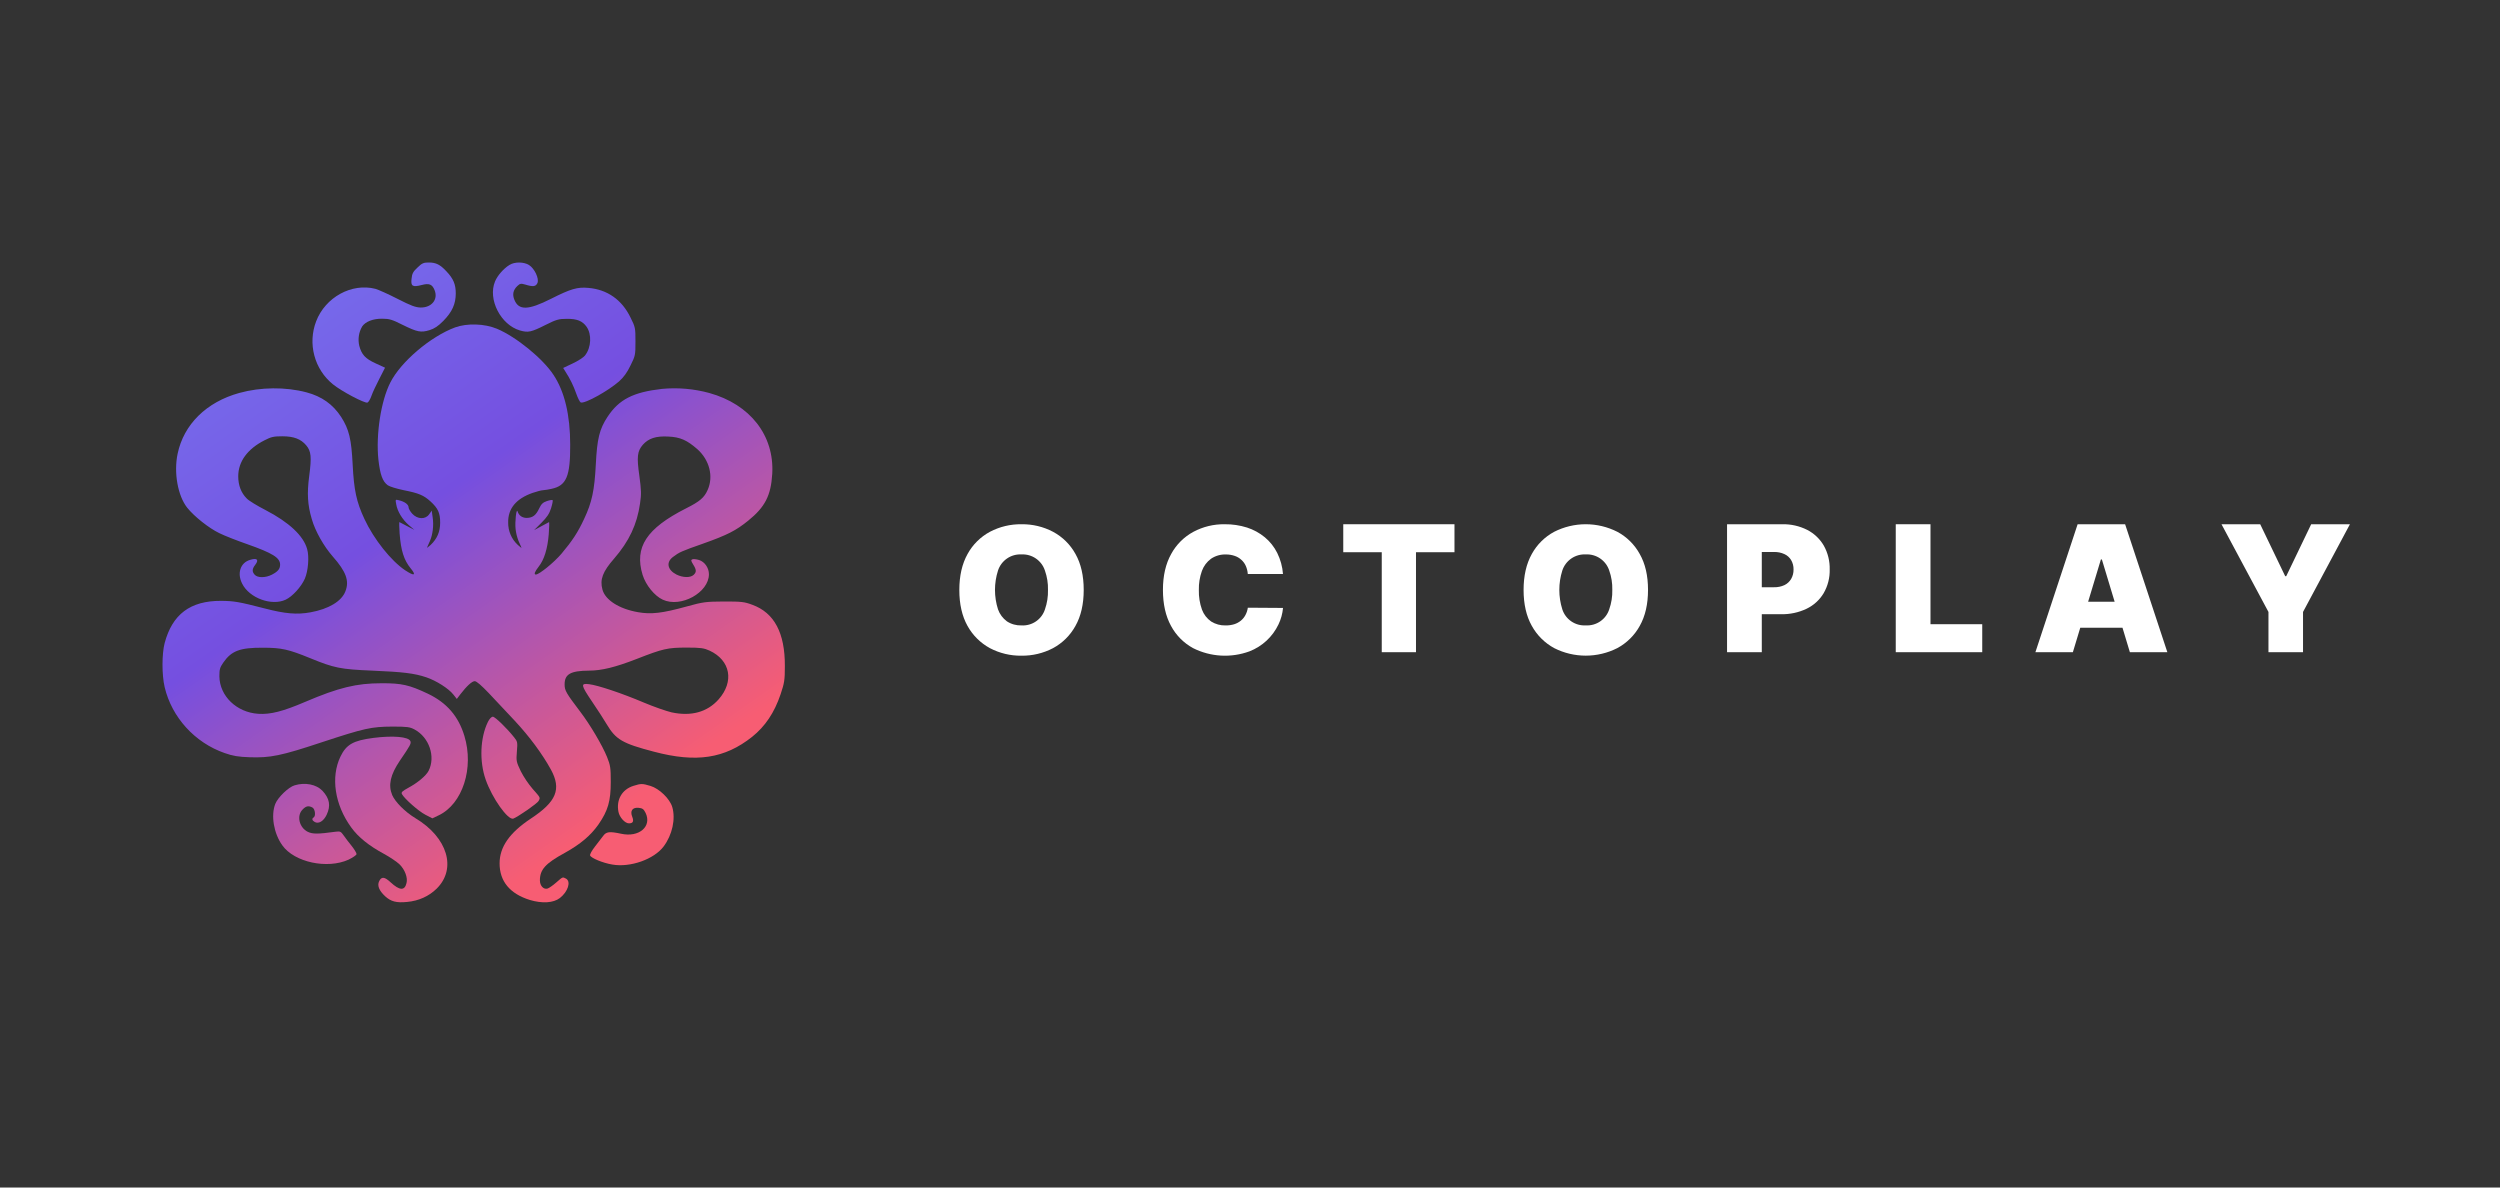 <svg width="200" height="95" viewBox="0 0 200 95" fill="none" xmlns="http://www.w3.org/2000/svg">
<rect x="0" y="0" width="200" height="95" fill="#333333" stroke="none"/>
<path d="M86.697 47.197C86.697 48.337 86.475 49.298 86.032 50.081C85.617 50.833 84.994 51.449 84.237 51.855C83.461 52.261 82.595 52.467 81.719 52.455C80.838 52.468 79.969 52.26 79.189 51.85C78.436 51.439 77.815 50.822 77.4 50.072C76.964 49.288 76.746 48.33 76.746 47.197C76.746 46.065 76.966 45.105 77.406 44.318C77.818 43.566 78.44 42.95 79.195 42.543C79.975 42.134 80.845 41.926 81.725 41.94C82.602 41.927 83.468 42.135 84.243 42.543C85.001 42.948 85.625 43.565 86.039 44.318C86.478 45.097 86.697 46.057 86.697 47.197ZM83.838 47.197C83.853 46.669 83.769 46.142 83.593 45.643C83.465 45.252 83.212 44.914 82.873 44.681C82.533 44.447 82.127 44.332 81.716 44.353C81.305 44.332 80.899 44.447 80.56 44.681C80.221 44.914 79.968 45.252 79.84 45.643C79.518 46.653 79.518 47.737 79.84 48.747C79.976 49.132 80.225 49.467 80.554 49.709C80.9 49.934 81.307 50.047 81.719 50.033C82.13 50.057 82.537 49.944 82.877 49.712C83.217 49.479 83.47 49.141 83.596 48.749C83.77 48.251 83.852 47.725 83.838 47.197Z" fill="white"/>
<path d="M102.639 45.918H99.824C99.808 45.699 99.755 45.484 99.668 45.283C99.588 45.097 99.468 44.93 99.317 44.794C99.164 44.65 98.982 44.54 98.782 44.473C98.553 44.393 98.311 44.354 98.068 44.357C97.647 44.344 97.233 44.463 96.884 44.698C96.549 44.944 96.295 45.283 96.153 45.673C95.979 46.162 95.896 46.678 95.908 47.197C95.894 47.733 95.978 48.267 96.158 48.772C96.301 49.156 96.557 49.487 96.893 49.721C97.239 49.937 97.64 50.046 98.047 50.034C98.281 50.038 98.513 50.006 98.737 49.939C98.93 49.878 99.11 49.782 99.267 49.654C99.417 49.532 99.541 49.381 99.632 49.21C99.731 49.025 99.798 48.824 99.827 48.616L102.642 48.635C102.601 49.095 102.477 49.543 102.276 49.959C101.805 50.945 100.976 51.714 99.957 52.108C99.227 52.376 98.45 52.491 97.674 52.447C96.898 52.403 96.139 52.199 95.445 51.85C94.697 51.441 94.084 50.823 93.681 50.072C93.251 49.288 93.036 48.33 93.035 47.197C93.034 46.065 93.254 45.105 93.695 44.318C94.103 43.566 94.722 42.95 95.475 42.543C96.245 42.134 97.105 41.926 97.977 41.94C98.581 41.933 99.182 42.022 99.758 42.202C100.28 42.37 100.765 42.635 101.188 42.984C101.601 43.328 101.939 43.754 102.178 44.235C102.438 44.761 102.595 45.333 102.639 45.918Z" fill="white"/>
<path d="M107.461 44.178V41.939H116.358V44.178H113.279V52.176H110.54V44.178H107.461Z" fill="white"/>
<path d="M131.842 47.192C131.842 48.332 131.621 49.293 131.178 50.076C130.763 50.827 130.14 51.443 129.384 51.849C128.602 52.246 127.737 52.452 126.86 52.452C125.983 52.452 125.118 52.246 124.336 51.849C123.582 51.439 122.961 50.822 122.545 50.071C122.106 49.287 121.887 48.329 121.887 47.197C121.887 46.065 122.106 45.105 122.545 44.318C122.958 43.565 123.58 42.949 124.336 42.543C125.118 42.146 125.983 41.939 126.86 41.939C127.737 41.939 128.602 42.146 129.384 42.543C130.141 42.948 130.764 43.565 131.178 44.318C131.621 45.093 131.842 46.051 131.842 47.192ZM128.984 47.192C128.998 46.665 128.915 46.139 128.738 45.642C128.61 45.251 128.357 44.913 128.018 44.68C127.679 44.447 127.272 44.332 126.861 44.352C126.45 44.332 126.044 44.447 125.705 44.68C125.366 44.913 125.113 45.251 124.985 45.642C124.666 46.653 124.666 47.736 124.985 48.747C125.111 49.138 125.364 49.477 125.703 49.709C126.043 49.942 126.451 50.055 126.861 50.031C127.272 50.055 127.68 49.942 128.019 49.709C128.359 49.477 128.612 49.138 128.738 48.747C128.914 48.248 128.998 47.721 128.984 47.192Z" fill="white"/>
<path d="M138.164 52.177V41.94H142.582C143.274 41.924 143.959 42.079 144.578 42.391C145.132 42.677 145.593 43.115 145.907 43.654C146.231 44.236 146.393 44.893 146.376 45.559C146.393 46.227 146.223 46.886 145.887 47.464C145.563 48.001 145.089 48.431 144.523 48.702C143.887 49.003 143.19 49.152 142.487 49.137H139.844V46.979H141.922C142.21 46.987 142.496 46.929 142.757 46.808C142.981 46.7 143.167 46.528 143.292 46.314C143.423 46.084 143.489 45.823 143.483 45.559C143.49 45.296 143.424 45.037 143.292 44.81C143.168 44.598 142.981 44.431 142.757 44.33C142.496 44.209 142.21 44.151 141.922 44.159H140.943V52.177H138.164Z" fill="white"/>
<path d="M151.66 52.176V41.939H154.439V49.937H158.579V52.176H151.66Z" fill="white"/>
<path d="M165.83 52.176H162.832L166.21 41.939H170.009L173.388 52.176H170.39L168.151 44.759H168.071L165.83 52.176ZM165.27 48.137H170.9V50.217H165.27V48.137Z" fill="white"/>
<path d="M177.719 41.939H180.817L182.817 46.097H182.897L184.895 41.939H187.995L184.242 48.956V52.176H181.477V48.956L177.719 41.939Z" fill="white"/>
<path d="M33.403 21.401C33.05 21.727 32.966 21.885 32.925 22.296C32.852 22.896 32.998 22.991 33.736 22.801C34.329 22.643 34.579 22.738 34.766 23.212C35.068 23.949 34.538 24.612 33.653 24.602C33.247 24.592 32.894 24.465 31.802 23.907C31.063 23.528 30.262 23.17 30.033 23.107C28.129 22.622 26.028 23.78 25.29 25.708C24.956 26.583 24.906 27.542 25.148 28.447C25.389 29.352 25.909 30.156 26.631 30.742C27.318 31.301 29.19 32.29 29.399 32.207C29.482 32.175 29.627 31.933 29.721 31.658C29.814 31.384 30.106 30.774 30.356 30.29L30.803 29.415L30.044 29.067C29.222 28.688 28.931 28.372 28.743 27.667C28.618 27.14 28.7 26.585 28.972 26.119C29.233 25.729 29.846 25.487 30.584 25.497C31.146 25.497 31.386 25.571 32.197 25.982C33.372 26.561 33.664 26.624 34.36 26.413C34.756 26.287 35.047 26.097 35.463 25.676C36.17 24.96 36.461 24.318 36.461 23.475C36.461 22.748 36.274 22.296 35.712 21.705C35.213 21.168 34.881 21 34.298 21C33.892 21 33.757 21.053 33.403 21.401Z" fill="url(#paint0_linear_5386_2534)"/>
<path d="M40.747 21.2C40.279 21.495 39.79 22.053 39.602 22.517C39.01 23.939 40.05 25.982 41.59 26.435C42.255 26.624 42.474 26.582 43.669 25.982C44.512 25.56 44.71 25.508 45.344 25.508C46.156 25.497 46.593 25.676 46.926 26.14C47.352 26.751 47.3 27.793 46.811 28.425C46.686 28.593 46.239 28.878 45.812 29.078L45.053 29.436L45.23 29.721C45.593 30.275 45.886 30.873 46.103 31.5C46.228 31.859 46.395 32.175 46.458 32.196C46.77 32.323 48.662 31.269 49.526 30.511C49.89 30.184 50.171 29.805 50.441 29.236C50.827 28.467 50.837 28.404 50.837 27.319C50.837 26.235 50.827 26.172 50.441 25.402C49.755 23.98 48.58 23.159 47.071 23.032C46.197 22.949 45.657 23.107 44.075 23.907C42.255 24.823 41.506 24.845 41.153 23.991C40.976 23.559 41.048 23.212 41.381 22.886C41.61 22.675 41.662 22.664 42.037 22.769C42.64 22.959 42.869 22.927 42.994 22.643C43.15 22.295 42.764 21.474 42.317 21.2C41.902 20.937 41.153 20.937 40.747 21.2Z" fill="url(#paint1_linear_5386_2534)"/>
<path d="M36.41 26.192C34.444 26.919 32.051 28.952 31.219 30.616C30.47 32.091 30.064 34.776 30.272 36.767C30.407 37.968 30.605 38.515 31.021 38.821C31.167 38.926 31.729 39.095 32.27 39.21C33.508 39.453 33.902 39.621 34.454 40.127C35.037 40.664 35.213 41.032 35.213 41.801C35.213 42.539 34.974 43.097 34.454 43.592C34.267 43.76 34.132 43.855 34.163 43.803C34.194 43.751 34.288 43.518 34.392 43.286C34.62 42.77 34.714 42.012 34.61 41.37L34.538 40.853L34.329 41.149C34.027 41.57 33.403 41.548 32.987 41.106C32.821 40.928 32.685 40.685 32.685 40.58C32.685 40.359 32.363 40.127 31.916 40.021C31.624 39.948 31.624 39.948 31.698 40.348C31.791 40.906 32.186 41.559 32.706 42.012L33.154 42.391L32.582 42.096C32.27 41.939 31.989 41.791 31.957 41.77C31.926 41.748 31.936 42.16 31.968 42.665C32.072 44.044 32.311 44.803 32.852 45.466C33.331 46.046 33.154 46.109 32.415 45.624C31.292 44.877 29.898 43.128 29.149 41.507C28.515 40.148 28.317 39.21 28.213 37.167C28.109 35.125 27.932 34.366 27.298 33.365C26.642 32.354 25.747 31.711 24.509 31.385C22.835 30.943 20.848 30.963 19.142 31.437C16.511 32.164 14.7 33.955 14.211 36.293C13.889 37.81 14.222 39.653 14.971 40.611C15.543 41.327 16.719 42.255 17.55 42.654C17.956 42.855 18.945 43.244 19.766 43.529C21.826 44.255 22.408 44.624 22.408 45.172C22.408 45.509 22.242 45.719 21.753 45.972C21.244 46.236 20.609 46.236 20.38 45.983C20.151 45.73 20.162 45.519 20.421 45.182C20.733 44.771 20.567 44.613 19.995 44.793C19.225 45.024 18.955 45.867 19.371 46.688C19.943 47.847 21.732 48.5 22.855 47.974C23.386 47.731 24.104 46.941 24.385 46.299C24.655 45.677 24.749 44.54 24.572 43.929C24.281 42.865 23.126 41.781 21.233 40.801C20.577 40.464 19.902 40.053 19.746 39.885C19.298 39.442 19.059 38.842 19.059 38.104C19.059 36.925 19.797 35.914 21.17 35.219C21.701 34.945 21.909 34.903 22.585 34.903C23.511 34.903 24.073 35.124 24.499 35.629C24.895 36.103 24.936 36.556 24.739 38.062C24.552 39.484 24.603 40.379 24.946 41.538C25.217 42.486 25.893 43.687 26.611 44.508C27.692 45.73 27.963 46.477 27.63 47.31C27.329 48.1 26.299 48.721 24.843 48.985C23.76 49.184 22.804 49.1 21.191 48.679C19.101 48.142 18.736 48.079 17.686 48.068C15.221 48.057 13.785 49.143 13.171 51.449C12.943 52.334 12.943 53.987 13.171 54.967C13.743 57.389 15.584 59.412 17.967 60.243C18.633 60.475 19.038 60.549 19.995 60.581C21.628 60.633 22.481 60.465 25.716 59.39C29.17 58.253 29.701 58.137 31.386 58.127C32.582 58.127 32.79 58.158 33.164 58.358C34.339 58.99 34.86 60.538 34.288 61.665C34.09 62.055 33.424 62.613 32.685 63.014C32.166 63.298 32.082 63.382 32.155 63.529C32.353 63.898 33.497 64.909 34.038 65.183L34.589 65.467L35.099 65.225C37.003 64.319 37.939 61.444 37.148 58.863C36.67 57.295 35.744 56.22 34.225 55.494C32.748 54.798 32.145 54.651 30.501 54.661C28.525 54.661 27.089 55.009 24.447 56.136C22.627 56.916 21.638 57.168 20.661 57.105C18.924 56.989 17.572 55.683 17.55 54.103C17.55 53.545 17.593 53.397 17.863 53.008C18.518 52.06 19.204 51.807 21.035 51.817C22.523 51.817 23.074 51.944 24.832 52.66C26.725 53.44 27.256 53.545 29.773 53.65C32.248 53.756 33.143 53.861 34.111 54.187C34.891 54.451 35.879 55.072 36.264 55.557L36.545 55.915L36.826 55.546C37.335 54.882 37.762 54.493 37.98 54.493C38.126 54.493 38.521 54.84 39.114 55.462C39.624 55.999 40.539 56.989 41.173 57.653C42.37 58.938 43.379 60.307 44.076 61.571C44.929 63.14 44.513 64.14 42.464 65.489C40.768 66.616 39.967 67.753 39.967 69.069C39.967 70.502 40.789 71.502 42.391 71.998C43.369 72.292 44.274 72.24 44.793 71.84C45.438 71.334 45.698 70.523 45.282 70.291C45.002 70.144 45.033 70.133 44.502 70.597C44.242 70.828 43.931 71.039 43.816 71.081C43.494 71.186 43.192 70.87 43.192 70.428C43.192 69.564 43.639 69.069 45.189 68.227C46.437 67.532 47.248 66.847 47.873 65.963C48.643 64.846 48.861 64.088 48.861 62.55C48.861 61.402 48.83 61.223 48.559 60.549C48.185 59.622 47.186 57.937 46.427 56.947C45.293 55.451 45.168 55.241 45.168 54.756C45.168 53.934 45.636 53.661 47.124 53.65C48.132 53.65 49.236 53.377 50.941 52.713C53.043 51.892 53.406 51.807 54.946 51.807C56.07 51.807 56.319 51.849 56.766 52.05C58.441 52.828 58.753 54.524 57.484 55.956C56.579 56.968 55.3 57.326 53.729 56.989C53.324 56.894 52.314 56.547 51.492 56.199C49.755 55.462 47.831 54.819 47.124 54.735C46.437 54.651 46.458 54.787 47.383 56.157C47.81 56.778 48.32 57.579 48.528 57.927C49.267 59.169 49.786 59.475 52.325 60.138C55.705 61.033 57.973 60.686 60.168 58.948C61.219 58.105 61.947 57.021 62.446 55.546C62.748 54.641 62.789 54.419 62.789 53.282C62.799 50.638 61.947 49.026 60.189 48.384C59.544 48.142 59.315 48.12 57.911 48.12C56.444 48.132 56.267 48.152 54.925 48.521C52.98 49.058 52.085 49.163 51.035 48.974C49.526 48.711 48.413 47.994 48.195 47.162C47.976 46.362 48.216 45.73 49.121 44.698C50.328 43.307 50.962 41.959 51.202 40.285C51.315 39.526 51.305 39.221 51.149 38.073C50.931 36.535 50.983 36.103 51.42 35.588C51.877 35.071 52.47 34.871 53.459 34.924C54.416 34.966 54.956 35.208 55.789 35.935C56.756 36.798 57.099 38.115 56.61 39.2C56.34 39.81 55.986 40.116 54.894 40.664C51.711 42.275 50.733 43.781 51.409 45.993C51.659 46.804 52.366 47.678 53.022 47.974C54.467 48.647 56.714 47.405 56.714 45.94C56.714 45.435 56.382 44.95 55.934 44.803C55.726 44.74 55.487 44.708 55.403 44.74C55.258 44.792 55.268 44.856 55.456 45.161C55.726 45.593 55.726 45.772 55.487 45.993C55.227 46.236 54.613 46.214 54.114 45.962C53.396 45.593 53.271 44.982 53.833 44.561C54.332 44.182 54.509 44.097 56.226 43.497C58.181 42.802 58.867 42.454 59.856 41.654C61.208 40.559 61.676 39.642 61.78 37.904C61.957 34.84 60.012 32.343 56.735 31.437C55.506 31.102 54.227 30.992 52.959 31.111C50.65 31.374 49.526 31.954 48.611 33.333C47.956 34.324 47.769 35.082 47.664 37.167C47.56 39.231 47.352 40.201 46.728 41.517C46.219 42.612 45.782 43.266 44.918 44.297C44.315 45.004 43.139 45.962 42.87 45.962C42.692 45.962 42.776 45.74 43.088 45.34C43.535 44.782 43.806 43.898 43.899 42.739C43.941 42.191 43.951 41.759 43.92 41.77C43.888 41.78 43.608 41.939 43.295 42.107L42.724 42.413L43.316 41.822C43.764 41.37 43.951 41.096 44.087 40.653C44.19 40.327 44.242 40.043 44.211 40.011C44.18 39.98 43.972 40.011 43.753 40.085C43.441 40.19 43.306 40.316 43.139 40.664C42.88 41.222 42.62 41.422 42.141 41.433C41.777 41.433 41.507 41.243 41.403 40.906C41.309 40.632 41.184 41.749 41.247 42.318C41.283 42.65 41.364 42.976 41.486 43.286C41.59 43.507 41.694 43.74 41.715 43.803C41.736 43.866 41.61 43.76 41.423 43.592C41.177 43.366 40.98 43.089 40.848 42.78C40.715 42.472 40.649 42.138 40.654 41.801C40.633 40.685 41.288 39.895 42.609 39.431C42.952 39.316 43.306 39.221 43.41 39.221C43.652 39.199 43.892 39.16 44.128 39.105C45.314 38.852 45.626 38.104 45.616 35.588C45.616 33.197 45.168 31.332 44.284 29.995C43.431 28.688 41.288 26.94 39.749 26.298C38.76 25.887 37.366 25.845 36.41 26.192Z" fill="url(#paint2_linear_5386_2534)"/>
<path d="M39.041 57.737C38.417 58.99 38.333 60.886 38.854 62.371C39.374 63.856 40.642 65.646 41.069 65.488C41.444 65.341 42.983 64.278 43.087 64.077C43.233 63.803 43.254 63.835 42.619 63.119C42.248 62.683 41.926 62.206 41.662 61.697C41.309 60.949 41.288 60.886 41.35 60.138C41.413 59.391 41.402 59.327 41.142 59.001C40.56 58.263 39.602 57.336 39.425 57.336C39.322 57.336 39.156 57.505 39.041 57.737Z" fill="url(#paint3_linear_5386_2534)"/>
<path d="M29.877 59.032C28.255 59.243 27.704 59.559 27.236 60.528C26.445 62.171 26.778 64.383 28.099 66.195C28.671 66.985 29.514 67.658 30.72 68.311C31.188 68.564 31.75 68.943 31.968 69.154C32.395 69.575 32.634 70.218 32.52 70.649C32.374 71.271 31.968 71.25 31.25 70.586C30.762 70.133 30.523 70.112 30.335 70.491C30.158 70.839 30.325 71.25 30.814 71.703C31.271 72.124 31.718 72.24 32.561 72.156C33.497 72.071 34.309 71.703 34.933 71.092C36.555 69.491 35.806 66.995 33.237 65.457C32.416 64.962 31.615 64.162 31.375 63.604C31.043 62.803 31.23 61.981 31.989 60.855C32.832 59.622 32.904 59.485 32.832 59.295C32.697 58.938 31.438 58.832 29.877 59.032Z" fill="url(#paint4_linear_5386_2534)"/>
<path d="M23.573 62.824C23.084 62.961 22.231 63.792 22.023 64.309C21.659 65.236 21.898 66.668 22.585 67.627C23.552 68.985 26.174 69.543 27.879 68.775C28.244 68.595 28.524 68.406 28.524 68.322C28.524 68.238 28.347 67.943 28.129 67.669C27.91 67.394 27.619 67.026 27.494 66.837C27.266 66.51 27.214 66.489 26.818 66.541C25.435 66.731 25.019 66.731 24.634 66.552C23.937 66.215 23.709 65.257 24.208 64.762C24.478 64.477 24.686 64.436 24.998 64.604C25.206 64.72 25.279 65.278 25.092 65.394C24.925 65.499 24.967 65.636 25.185 65.763C25.497 65.931 25.893 65.688 26.132 65.183C26.475 64.456 26.371 63.877 25.788 63.255C25.3 62.75 24.415 62.571 23.573 62.824Z" fill="url(#paint5_linear_5386_2534)"/>
<path d="M50.682 62.866C49.767 63.15 49.288 63.972 49.475 64.941C49.558 65.383 49.995 65.868 50.317 65.868C50.639 65.868 50.723 65.71 50.578 65.341C50.391 64.878 50.588 64.582 51.077 64.625C51.399 64.657 51.493 64.72 51.649 65.036C52.169 66.121 51.118 67.015 49.693 66.7C48.757 66.5 48.497 66.531 48.248 66.879C48.123 67.047 47.832 67.426 47.592 67.732C47.353 68.038 47.176 68.354 47.208 68.437C47.29 68.648 48.227 69.038 48.986 69.164C50.422 69.417 52.325 68.743 53.095 67.711C53.781 66.794 54.062 65.52 53.781 64.562C53.584 63.898 52.741 63.087 52.044 62.876C51.378 62.676 51.296 62.676 50.682 62.866Z" fill="url(#paint6_linear_5386_2534)"/>
<defs>
<linearGradient id="paint0_linear_5386_2534" x1="17.921" y1="25.983" x2="46.581" y2="66.868" gradientUnits="userSpaceOnUse">
<stop stop-color="#766DEC"/>
<stop offset="0.423" stop-color="#754FE0"/>
<stop offset="1" stop-color="#F75D73"/>
</linearGradient>
<linearGradient id="paint1_linear_5386_2534" x1="17.921" y1="25.983" x2="46.581" y2="66.868" gradientUnits="userSpaceOnUse">
<stop stop-color="#766DEC"/>
<stop offset="0.423" stop-color="#754FE0"/>
<stop offset="1" stop-color="#F75D73"/>
</linearGradient>
<linearGradient id="paint2_linear_5386_2534" x1="17.921" y1="25.983" x2="46.581" y2="66.868" gradientUnits="userSpaceOnUse">
<stop stop-color="#766DEC"/>
<stop offset="0.423" stop-color="#754FE0"/>
<stop offset="1" stop-color="#F75D73"/>
</linearGradient>
<linearGradient id="paint3_linear_5386_2534" x1="17.921" y1="25.983" x2="46.581" y2="66.868" gradientUnits="userSpaceOnUse">
<stop stop-color="#766DEC"/>
<stop offset="0.423" stop-color="#754FE0"/>
<stop offset="1" stop-color="#F75D73"/>
</linearGradient>
<linearGradient id="paint4_linear_5386_2534" x1="17.921" y1="25.983" x2="46.581" y2="66.868" gradientUnits="userSpaceOnUse">
<stop stop-color="#766DEC"/>
<stop offset="0.423" stop-color="#754FE0"/>
<stop offset="1" stop-color="#F75D73"/>
</linearGradient>
<linearGradient id="paint5_linear_5386_2534" x1="17.921" y1="25.983" x2="46.581" y2="66.868" gradientUnits="userSpaceOnUse">
<stop stop-color="#766DEC"/>
<stop offset="0.423" stop-color="#754FE0"/>
<stop offset="1" stop-color="#F75D73"/>
</linearGradient>
<linearGradient id="paint6_linear_5386_2534" x1="17.921" y1="25.983" x2="46.581" y2="66.868" gradientUnits="userSpaceOnUse">
<stop stop-color="#766DEC"/>
<stop offset="0.423" stop-color="#754FE0"/>
<stop offset="1" stop-color="#F75D73"/>
</linearGradient>
</defs>
</svg>
